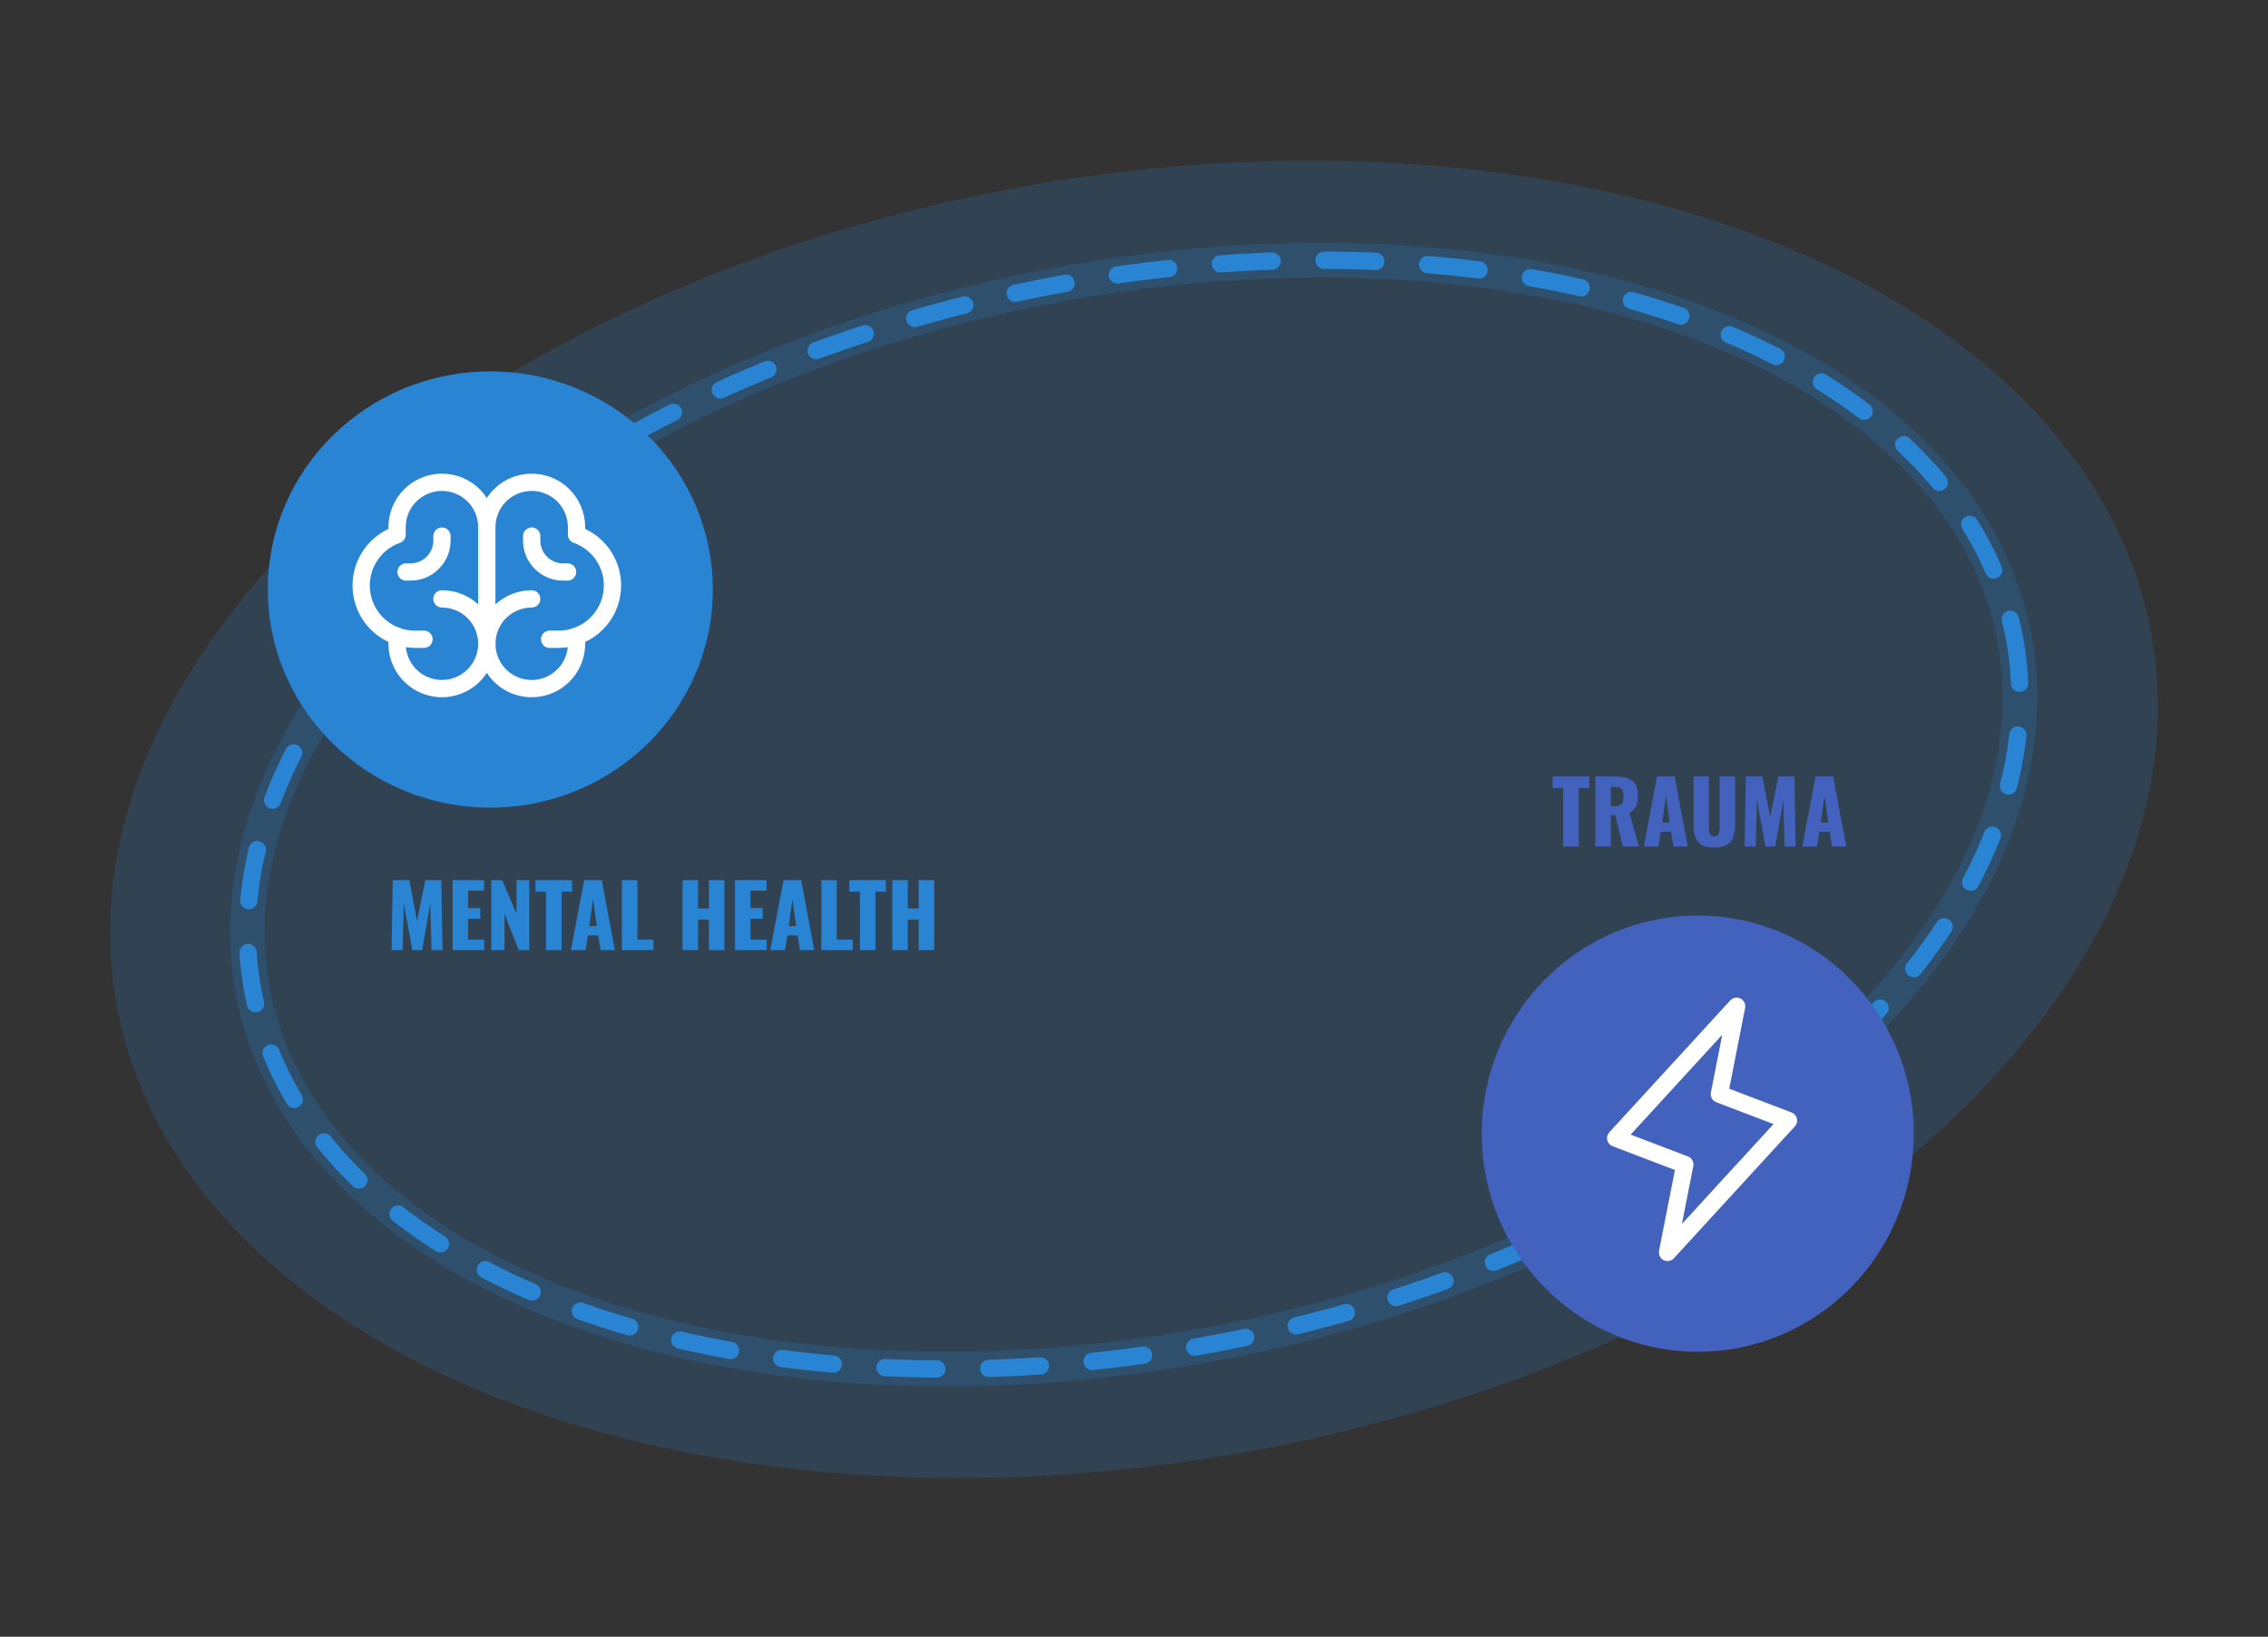 <svg xmlns="http://www.w3.org/2000/svg" width="525" height="379" viewBox="0 0 525 379" fill="none"><rect x="0" y="0" width="525" height="379" fill="#333333" stroke="none"/><ellipse cx="262.428" cy="188.632" rx="207.949" ry="123.789" transform="rotate(-11.74 262.428 188.632)" stroke="#2a84d4" stroke-width="4" stroke-linecap="round" stroke-dasharray="12 12"/><ellipse cx="262.428" cy="188.632" rx="207.949" ry="123.789" transform="rotate(-11.74 262.428 188.632)" stroke="#2a84d4" stroke-opacity=".2" stroke-width="8" stroke-linecap="round"/><ellipse cx="262.5" cy="189.732" rx="239.375" ry="148.752" transform="rotate(-10.331 262.5 189.732)" fill="#2a84d4" fill-opacity=".2"/><path d="M90.636 220 90.916 203.8h3.84L96.536 213.22 98.456 203.8h3.7L102.436 220H99.896L99.596 209.22 97.716 220H95.456l-2-10.86L93.216 220h-2.58zm14.142.0V203.8h7.28v2.44h-3.7V210.26H111.178V212.74H108.358v4.84h3.74V220H104.778zM113.723 220V203.8h2.52L119.563 211.6V203.8H122.523V220h-2.42L116.783 211.6V220h-3.06zm12.671.0V206.46H123.954V203.8H132.414v2.66H129.994V220H126.394zm5.768.0 3.06-16.2H139.302L142.322 220H139.022L138.482 216.58h-2.38L135.542 220h-3.38zM136.422 214.44h1.72L137.282 208.12 136.422 214.44zm7.536 5.56V203.8H147.538v13.78h3.72V220H143.958zm14.044.0V203.8H161.582v6.56H164.102V203.8H167.682V220H164.102V212.92H161.582V220H158.002zm12.147.0V203.8h7.28v2.44H173.729V210.26H176.549V212.74H173.729v4.84H177.469V220H170.149zm8.166.0 3.06-16.2H185.455L188.475 220H185.175L184.635 216.58h-2.38L181.695 220h-3.38zM182.575 214.44h1.72L183.435 208.12 182.575 214.44zM190.11 220V203.8H193.69v13.78h3.72V220H190.11zM199.051 220V206.46h-2.44V203.8H205.071v2.66H202.651V220H199.051zm7.506.0V203.8H210.137v6.56H212.657V203.8H216.237V220H212.657V212.92H210.137V220H206.557z" fill="#2a84d4"/><path d="M361.853 196V182.46h-2.44V179.8H367.873v2.66H365.453V196H361.853zm7.447.0V179.8H373.76C374.853 179.8 375.8 179.92 376.6 180.16 377.4 180.4 378.02 180.833 378.46 181.46 378.913 182.073 379.14 182.947 379.14 184.08 379.14 184.747 379.086 185.34 378.98 185.86 378.873 186.38 378.673 186.833 378.38 187.22 378.1 187.593 377.693 187.907 377.16 188.16L379.38 196H375.68L373.9 188.74H372.88V196H369.3zM372.88 186.68h1C374.386 186.68 374.78 186.593 375.06 186.42 375.34 186.233 375.533 185.973 375.64 185.64 375.76 185.293 375.82 184.88 375.82 184.4 375.82 183.707 375.693 183.167 375.44 182.78 375.186 182.393 374.72 182.2 374.04 182.2H372.88V186.68zM380.512 196l3.06-16.2H387.652L390.672 196H387.372L386.832 192.58h-2.38L383.892 196h-3.38zM384.772 190.44H386.492L385.632 184.12 384.772 190.44zM396.831 196.24C395.591 196.24 394.618 196.04 393.911 195.64 393.218 195.227 392.731 194.633 392.451 193.86 392.171 193.073 392.031 192.113 392.031 190.98V179.8H395.571v11.72C395.571 191.853 395.598 192.187 395.651 192.52 395.705 192.853 395.818 193.127 395.991 193.34 396.178 193.553 396.458 193.66 396.831 193.66 397.218 193.66 397.498 193.553 397.671 193.34 397.845 193.127 397.951 192.853 397.991 192.52 398.045 192.187 398.071 191.853 398.071 191.52V179.8H401.631v11.18C401.631 192.113 401.485 193.073 401.191 193.86 400.911 194.633 400.425 195.227 399.731 195.64 399.038 196.04 398.071 196.24 396.831 196.24zM403.849 196 404.129 179.8H407.969L409.749 189.22 411.669 179.8H415.369L415.649 196H413.109L412.809 185.22 410.929 196H408.669l-2-10.86L406.429 196H403.849zm13.362.0 3.06-16.2H424.351L427.371 196H424.071L423.531 192.58h-2.38L420.591 196h-3.38zM421.471 190.44H423.191L422.331 184.12 421.471 190.44z" fill="#4362bd"/><ellipse cx="113.5" cy="136.5" rx="51.5" ry="50.5" fill="#2a84d4"/><path d="M102.303 138.675C104.357 138.675 106.365 139.284 108.073 140.426 109.781 141.567 111.112 143.189 111.898 145.086 112.684 146.984 112.89 149.072 112.489 151.087 112.088 153.101 111.099 154.952 109.647 156.404 108.194 157.857 106.344 158.846 104.329 159.246 102.315 159.647 100.227 159.441 98.329 158.655 96.431 157.869 94.809 156.538 93.668 154.83 92.527 153.123 91.918 151.115 91.918 149.061V147.313" stroke="#fff" stroke-width="4" stroke-linecap="round" stroke-linejoin="round"/><path d="M123.074 138.675C121.02 138.675 119.012 139.284 117.304 140.426 115.596 141.567 114.265 143.189 113.479 145.086 112.693 146.984 112.487 149.072 112.888 151.087 113.289 153.101 114.278 154.952 115.73 156.404 117.183 157.857 119.033 158.846 121.048 159.246 123.062 159.647 125.15 159.441 127.048 158.655S130.568 156.538 131.709 154.83C132.85 153.123 133.459 151.115 133.459 149.061V147.313" stroke="#fff" stroke-width="4" stroke-linecap="round" stroke-linejoin="round"/><path d="M98.149 148.022h-2.077C93.13 148.025 90.282 146.987 88.032 145.091 85.782 143.196 84.275 140.566 83.778 137.667 83.281 134.767 83.825 131.786 85.315 129.249 86.804 126.712 89.144 124.784 91.918 123.806v-1.747C91.918 119.305 93.012 116.663 94.96 114.715 96.907 112.768 99.549 111.674 102.303 111.674 105.058 111.674 107.699 112.768 109.647 114.715 111.594 116.663 112.688 119.305 112.688 122.059v27.002" stroke="#fff" stroke-width="4" stroke-linecap="round" stroke-linejoin="round"/><path d="M127.228 148.022H129.305C132.247 148.025 135.095 146.987 137.345 145.091 139.595 143.196 141.102 140.566 141.599 137.667 142.096 134.767 141.552 131.786 140.062 129.249 138.573 126.712 136.233 124.784 133.459 123.806v-1.747C133.459 119.305 132.365 116.663 130.417 114.715c-1.947-1.947-4.589-3.041-7.343-3.041C120.319 111.674 117.678 112.768 115.73 114.715 113.783 116.663 112.688 119.305 112.688 122.059" stroke="#fff" stroke-width="4" stroke-linecap="round" stroke-linejoin="round"/><path d="M131.382 132.444H130.343C128.415 132.444 126.566 131.678 125.203 130.315S123.074 127.103 123.074 125.175v-1.039" stroke="#fff" stroke-width="4" stroke-linecap="round" stroke-linejoin="round"/><path d="M93.995 132.444h1.038C96.962 132.444 98.811 131.678 100.174 130.315 101.537 128.952 102.303 127.103 102.303 125.175v-1.039" stroke="#fff" stroke-width="4" stroke-linecap="round" stroke-linejoin="round"/><ellipse cx="393" cy="262.5" rx="50" ry="50.5" fill="#4362bd"/><path d="M402 233l-4 20.357 16 6.107L386 290l4-20.357L374 263.536 402 233z" stroke="#fff" stroke-width="4" stroke-linecap="round" stroke-linejoin="round"/></svg>